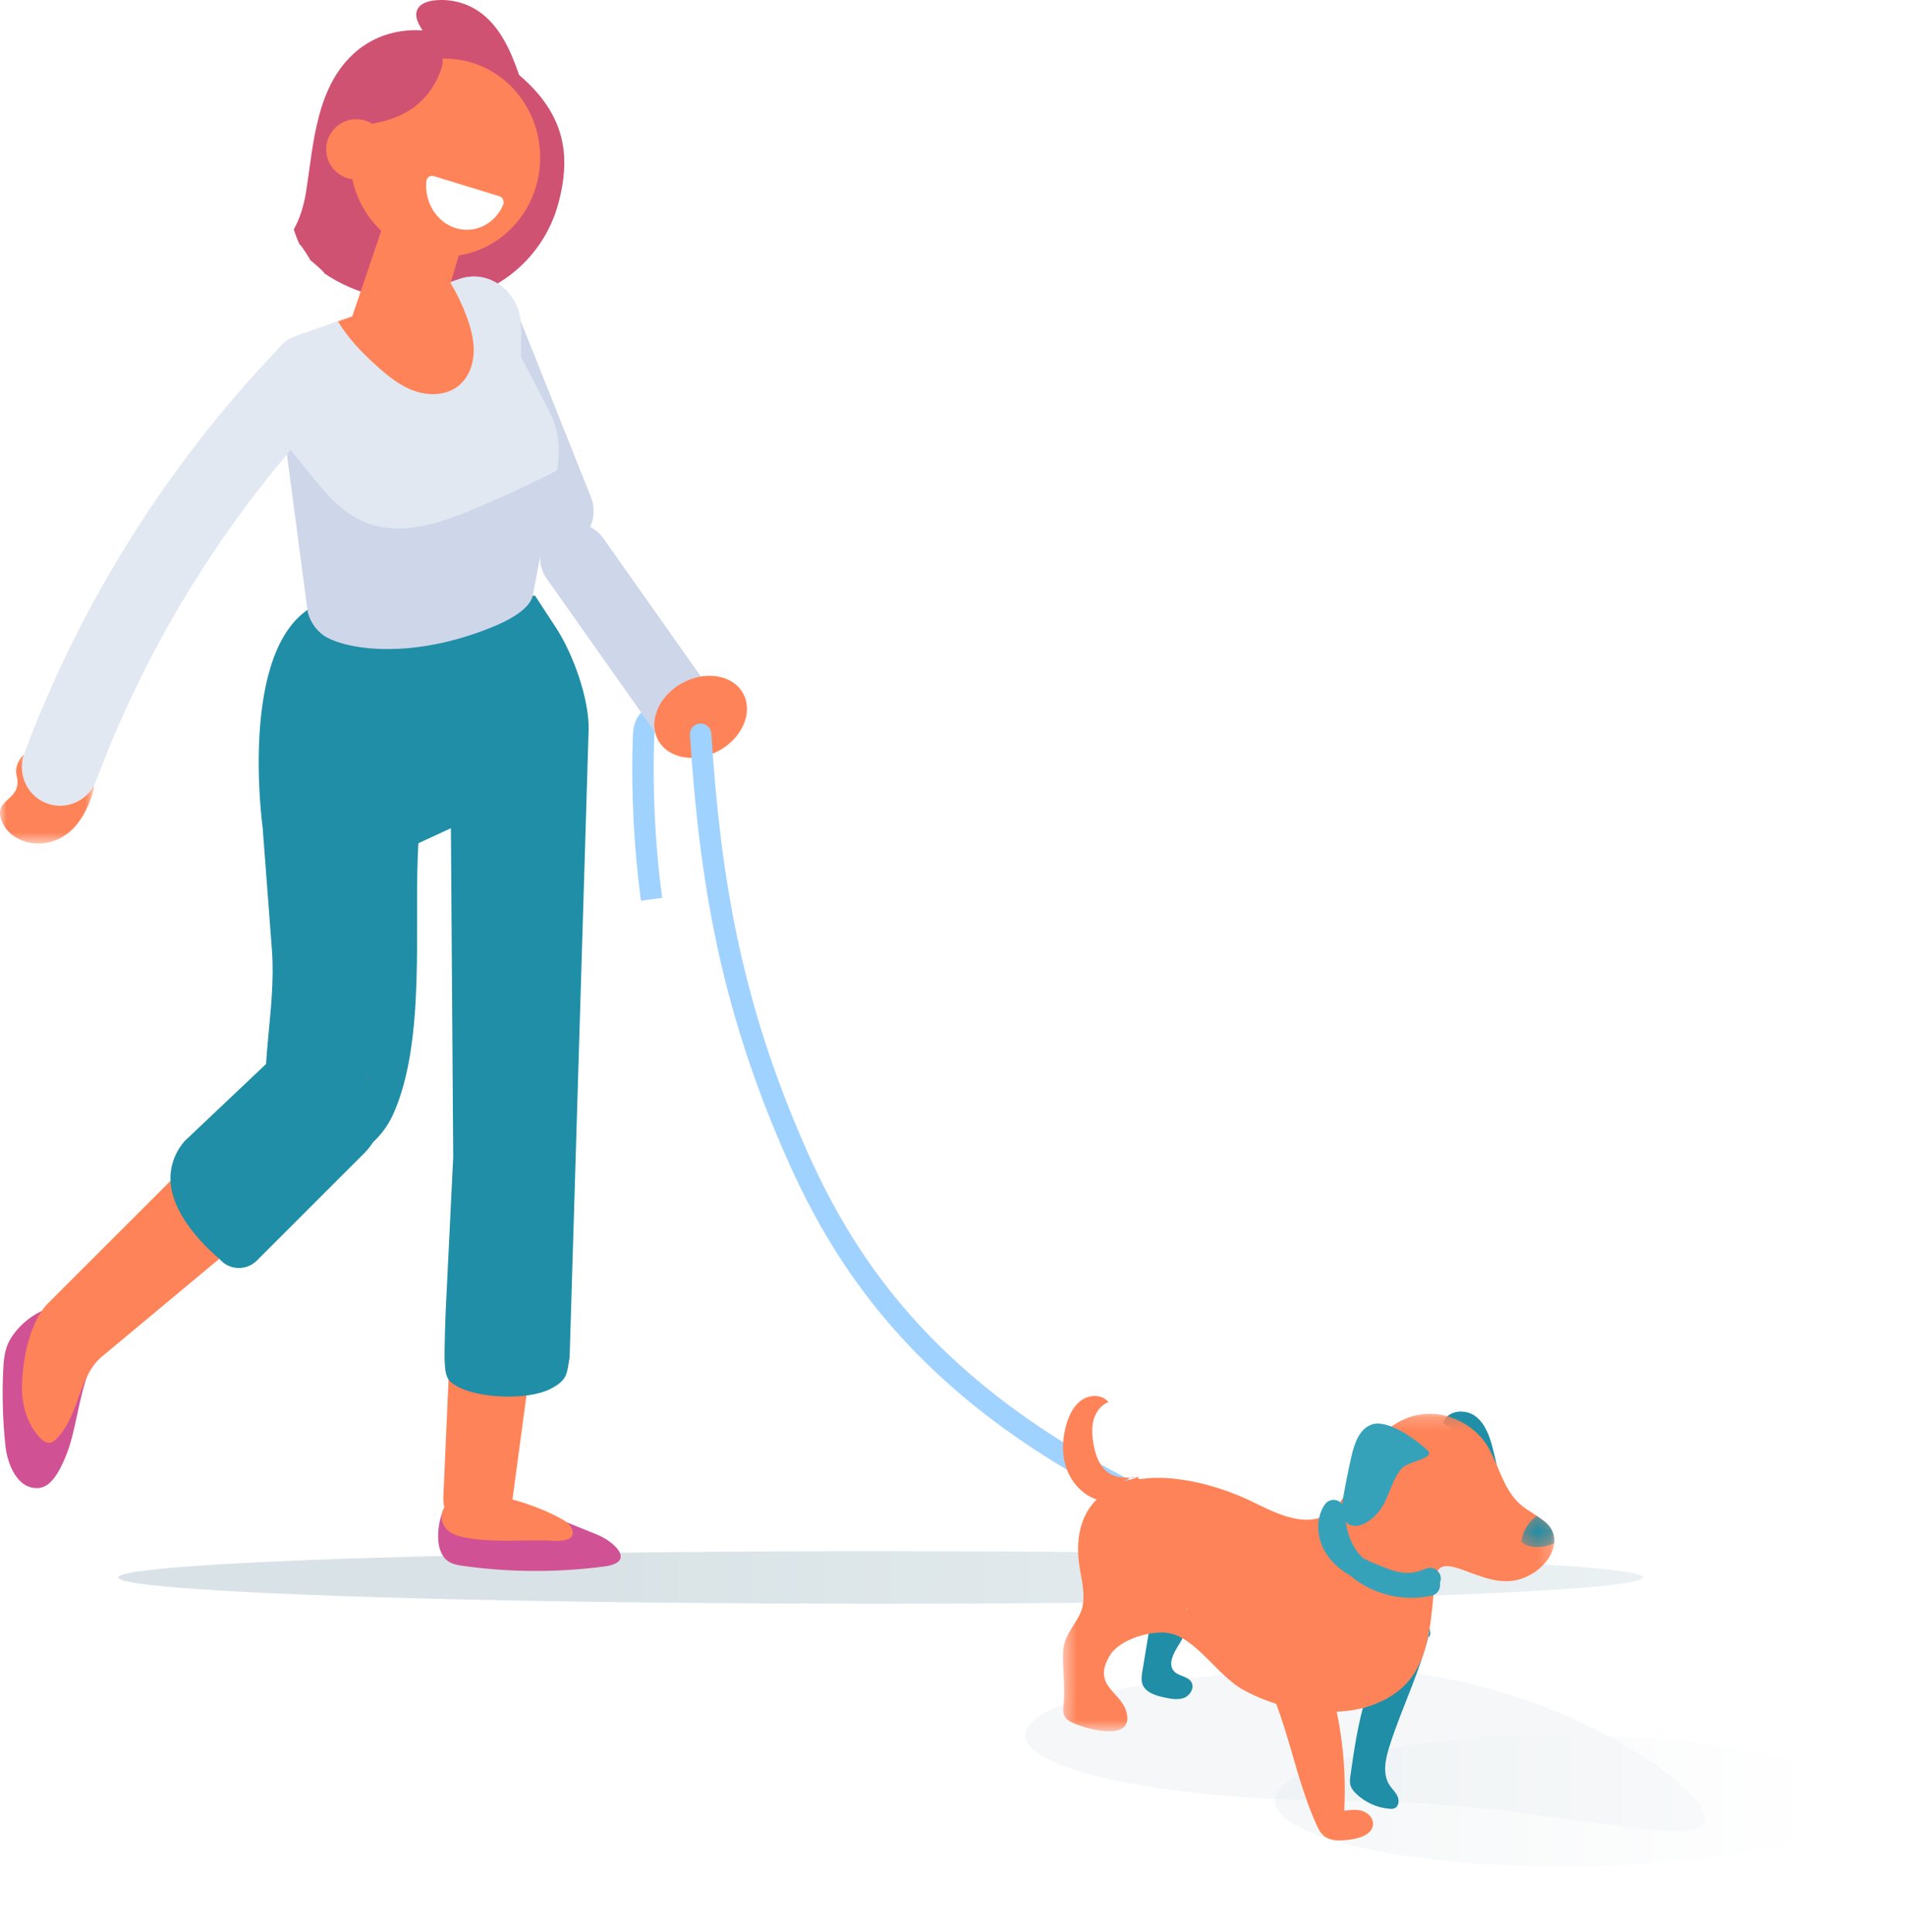 <svg xmlns="http://www.w3.org/2000/svg" xmlns:xlink="http://www.w3.org/1999/xlink" width="145" height="147" viewBox="0 0 145 147">
  <defs>
    <linearGradient id="hero-dogwalker-copy@2x-a" x1="101.917%" x2="30.814%" y1="50.028%" y2="50%">
      <stop offset="0%" stop-color="#D1DFE4"/>
      <stop offset="100%" stop-color="#A4BBC4"/>
    </linearGradient>
    <filter id="hero-dogwalker-copy@2x-b" width="110.3%" height="400%" x="-5.2%" y="-150%" filterUnits="objectBoundingBox">
      <feGaussianBlur in="SourceGraphic" stdDeviation="2"/>
    </filter>
    <filter id="hero-dogwalker-copy@2x-c" width="123.2%" height="197.6%" x="-11.6%" y="-48.8%" filterUnits="objectBoundingBox">
      <feGaussianBlur in="SourceGraphic" stdDeviation="2"/>
    </filter>
    <linearGradient id="hero-dogwalker-copy@2x-d" x1="89.954%" x2="3.415%" y1="50%" y2="50%">
      <stop offset="0%" stop-color="#FFF"/>
      <stop offset="100%" stop-color="#A4BBC4"/>
    </linearGradient>
    <filter id="hero-dogwalker-copy@2x-e" width="127.3%" height="220%" x="-13.6%" y="-60%" filterUnits="objectBoundingBox">
      <feGaussianBlur in="SourceGraphic" stdDeviation="2"/>
    </filter>
    <polygon id="hero-dogwalker-copy@2x-f" points="0 .211 7.145 .211 7.145 7.349 0 7.349"/>
    <polygon id="hero-dogwalker-copy@2x-h" points=".44 .206 37.824 .206 37.824 24.366 .44 24.366"/>
    <polygon id="hero-dogwalker-copy@2x-j" points=".289 .287 2.808 .287 2.808 2.669 .289 2.669"/>
  </defs>
  <g fill="none" fill-rule="evenodd">
    <g transform="translate(9 118)">
      <ellipse cx="58" cy="2" fill="url(#hero-dogwalker-copy@2x-a)" filter="url(#hero-dogwalker-copy@2x-b)" opacity=".647" rx="58" ry="2"/>
      <g opacity=".259" transform="translate(69 9)">
        <path fill="#A4BBC4" d="M25,10 C38.807,10 51.706,14.1 51.706,11.338 C51.706,8.577 38.807,1.0658141e-14 25,1.0658141e-14 C11.193,1.0658141e-14 -8.10018719e-13,2.239 -8.10018719e-13,5 C-8.10018719e-13,7.761 11.193,10 25,10 Z" filter="url(#hero-dogwalker-copy@2x-c)" opacity=".647"/>
        <ellipse cx="41" cy="10" fill="url(#hero-dogwalker-copy@2x-d)" filter="url(#hero-dogwalker-copy@2x-e)" opacity=".647" rx="22" ry="5"/>
      </g>
    </g>
    <path fill="#A0D2FF" d="M48.758,68.52 C48.214,64.425 48.006,60.256 48.139,56.129 C48.154,55.668 48.179,54.896 48.694,54.306 C49.049,53.899 49.633,53.694 50.176,53.782 C50.655,53.859 51.033,54.148 51.212,54.575 L49.71,55.209 C49.766,55.34 49.885,55.395 49.923,55.396 C49.788,55.533 49.774,55.955 49.767,56.182 C49.636,60.22 49.84,64.298 50.373,68.304 L48.758,68.52 Z"/>
    <path fill="#1F8EA6" d="M108.878 123.556C108.244 126.789 106.674 129.752 105.688 132.894 105.388 133.85 105.161 134.96 105.708 135.8 105.897 136.09 106.169 136.326 106.315 136.641 106.461 136.956 106.419 137.407 106.105 137.553 105.978 137.612 105.833 137.608 105.694 137.597 104.746 137.521 103.829 137.101 103.15 136.432 102.979 136.263 102.818 136.072 102.746 135.843 102.666 135.588 102.702 135.313 102.739 135.049 103.282 131.15 103.955 126.973 106.677 124.137 107.066 123.732 107.567 123.336 108.124 123.403 108.681 123.47 109.071 124.293 108.611 124.615L108.878 123.556zM87.533 123.351C87.325 124.609 87.116 125.868 86.908 127.126 86.855 127.443 86.804 127.775 86.902 128.08 87.12 128.754 87.927 128.995 88.618 129.138 89.105 129.239 89.625 129.337 90.088 129.154 90.551 128.971 90.889 128.386 90.634 127.958 90.361 127.502 89.66 127.525 89.307 127.13 88.835 126.602 89.262 125.788 89.638 125.188 90.034 124.552 90.371 123.856 90.434 123.108 90.497 122.361 90.242 121.554 89.642 121.107 89.043 120.659 88.085 120.696 87.629 121.29 87.333 121.675 87.289 122.196 87.31 122.682 87.33 123.158 87.401 123.633 87.521 124.095L87.533 123.351zM109.848 108.107C110.231 107.263 111.494 107.18 112.237 107.731 112.979 108.283 113.311 109.223 113.55 110.119 113.805 111.077 114 112.051 114.134 113.033 112.134 112.17 111.735 109.254 109.787 108.28L109.848 108.107z"/>
    <path fill="#D05294" d="M33.334,116.669 C33.3,117.561 33.511,118.456 34.215,118.844 C34.529,119.016 34.903,119.076 35.269,119.127 C38.809,119.621 42.437,119.634 45.981,119.164 C48.427,118.839 46.71,117.263 45.448,116.751 C45.24,116.666 45.032,116.585 44.825,116.499 C43.453,115.947 42.086,115.395 40.719,114.842 C39.171,114.217 37.569,113.583 35.87,113.546 C35.68,113.542 35.463,113.567 35.269,113.624 C35.112,113.668 34.973,113.729 34.862,113.815 C34.373,113.981 33.967,114.371 33.759,114.806 C33.544,115.254 33.362,115.96 33.334,116.669"/>
    <path fill="#FF8358" d="M34.741,91.005 L34.741,91.027 L33.968,108.469 L33.728,113.885 C33.717,114.152 33.744,114.409 33.81,114.655 C33.81,114.666 33.815,114.683 33.821,114.699 C34.098,115.726 34.975,116.453 35.988,116.371 L37.033,116.284 C38.019,116.202 38.82,115.36 38.961,114.256 L38.972,114.169 L40.088,105.879 C40.088,105.879 41.474,95.57 42.088,91.001 L34.74,91.001 L34.741,91.005 Z"/>
    <path fill="#FF8358" d="M34.343,114.04 C33.629,114.648 33.278,115.499 33.97,116.324 C35.022,117.577 40.282,117.088 41.761,117.194 C42.318,117.234 43.916,117.349 43.505,116.295 C43.369,115.948 43.033,115.728 42.709,115.546 C41.715,114.991 40.648,114.584 39.568,114.235 C39.031,114.062 38.406,113.967 37.896,113.728 C37.596,113.587 37.365,113.351 37.034,113.252 C36.27,113.023 35.102,113.394 34.343,114.04"/>
    <path fill="#1F8EA6" d="M42.326,47.798 L40.703,45.312 L23.817,46.131 C18.083,49.311 19.983,62.972 19.983,62.972 C20.218,66.071 20.452,69.17 20.686,72.269 C21.027,76.778 19.662,81.291 20.404,85.655 C21.893,86.903 23.577,88.221 25.516,88.146 C27.478,88.07 29.138,86.514 29.935,84.714 C32.444,79.049 31.463,70.31 31.827,64.147 L34.303,63.004 L34.479,88.016 L33.896,99.959 C33.745,104.62 33.737,104.849 34.715,105.426 C36.368,106.404 40.181,106.537 41.886,105.653 C43.197,104.973 43.114,104.505 43.334,103.268 L44.781,55.45 C44.808,53.128 43.6,49.759 42.326,47.798"/>
    <path fill="#D05294" d="M6.061,106.758 C5.921,107.383 5.793,108.01 5.649,108.625 C5.501,109.253 5.353,109.884 5.119,110.485 C4.772,111.375 4.079,113.094 2.963,113.194 C1.282,113.343 0.554,111.297 0.417,110.02 C0.213,108.119 0.154,106.203 0.239,104.294 C0.276,103.475 0.349,102.624 0.76,101.916 C2.022,99.745 5.406,98.078 7.13,100.695 C7.759,101.65 7.6,102.543 7.133,103.471 C6.613,104.504 6.316,105.627 6.061,106.758"/>
    <path fill="#FF8358" d="M13.432,89.373 C13.432,89.373 3.674,99.123 3.644,99.153 C2.252,100.552 1.703,103.504 1.671,105.419 C1.646,106.857 2.059,108.352 3.057,109.385 C3.268,109.604 3.552,109.813 3.848,109.749 C4.031,109.708 4.176,109.571 4.307,109.438 C6.057,107.676 5.943,104.637 7.823,103.142 L16.684,95.758 L27.049,87.118 C28.539,85.875 28.95,83.73 27.984,82.044 C27.97,82.019 27.956,81.994 27.941,81.969 C26.633,79.689 23.505,79.303 21.647,81.161 L13.432,89.373 Z"/>
    <path fill="#1F8EA6" d="M14.056,86.795 C13.168,87.797 12.781,89.162 13.049,90.477 C13.062,90.536 13.075,90.596 13.088,90.656 L13.092,90.659 C13.619,93.109 16.203,95.365 16.684,95.758 L16.697,95.773 C17.385,96.586 18.597,96.692 19.415,96.01 L19.462,95.971 L27.763,87.673 C29.03,86.407 29.322,84.445 28.452,82.877 C28.09,82.226 27.719,81.579 27.338,80.935 C26.032,78.726 23.005,78.325 21.143,80.087 L14.056,86.795 Z"/>
    <path fill="#CED6E9" d="M42.207,40.307 L42.207,40.307 C41.016,41.153 40.735,42.807 41.578,44.002 L50.312,56.373 C51.155,57.567 52.804,57.85 53.994,57.003 C55.184,56.157 55.465,54.503 54.622,53.308 L45.889,40.938 C45.046,39.743 43.397,39.461 42.207,40.307"/>
    <path fill="#CED6E9" d="M35.737,22.338 L35.443,22.457 C33.993,23.039 33.289,24.69 33.869,26.145 L39.417,40.046 C39.998,41.501 41.643,42.208 43.093,41.626 L43.386,41.507 C44.836,40.925 45.54,39.273 44.959,37.819 L39.412,23.918 C38.832,22.463 37.186,21.756 35.737,22.338"/>
    <path fill="#D05272" d="M22.826,18.683 C22.671,18.284 23.496,19.556 23.62,19.806 C23.846,19.964 24.986,20.986 24.591,20.74 C27.08,22.456 29.708,22.901 32.439,22.968 C32.468,22.969 32.498,22.969 32.527,22.97 C37.159,23.073 41.274,19.958 42.48,15.469 C42.549,15.212 42.612,14.95 42.67,14.679 C42.972,13.258 43.052,11.832 42.69,10.416 C41.696,6.537 37.574,3.973 34.26,2.767 C31.849,1.89 29.122,2.221 27.151,3.867 C24.048,6.46 23.859,10.915 23.293,14.54 C23.107,15.733 22.783,16.676 22.351,17.449 C22.462,17.823 22.617,18.224 22.826,18.683"/>
    <path fill="#1F3598" d="M26.364,9.366 L26.133,10.717 C26.15,10.689 26.168,10.661 26.185,10.633 C26.224,10.207 26.278,9.784 26.364,9.366"/>
    <path fill="#CED6E9" d="M20.591,29.508 L21.715,33.735 L23.415,46.581 C23.648,47.452 24.212,48.166 24.967,48.543 C27.002,49.557 31.917,50.057 37.763,47.572 C38.669,47.186 40.328,46.338 40.528,45.3 L42.354,35.783 L42.392,35.592 C42.672,34.111 42.453,32.579 41.775,31.265 L39.64,27.151 L39.64,24.951 C39.64,22.342 37.339,20.466 35.038,21.195 L34.241,21.471 L32.965,21.914 L27.352,23.88 L25.71,24.451 L22.517,25.566 C20.999,26.094 20.149,27.842 20.591,29.508"/>
    <path fill="#E2E8F2" d="M20.591,29.508 L21.715,33.735 C22.28,34.435 22.84,35.135 23.409,35.835 C24.6,37.316 25.843,38.835 27.499,39.611 C30.251,40.901 33.411,39.849 36.205,38.659 C37.932,37.93 39.645,37.149 41.329,36.321 C41.671,36.159 42.022,35.983 42.354,35.783 L42.392,35.592 C42.672,34.111 42.453,32.579 41.775,31.265 L39.64,27.151 L39.64,24.951 C39.64,22.342 37.339,20.466 35.038,21.195 L34.241,21.471 L32.965,21.914 L27.352,23.88 L25.71,24.451 L22.517,25.566 C20.999,26.094 20.149,27.842 20.591,29.508"/>
    <path fill="#FF8358" d="M25.71,24.451 C26.503,25.761 27.594,26.894 28.742,27.913 C29.606,28.684 30.535,29.417 31.631,29.774 C32.723,30.136 34.023,30.06 34.91,29.327 C35.631,28.732 35.992,27.784 36.034,26.851 C36.077,25.918 35.835,24.994 35.513,24.118 C35.175,23.199 34.749,22.309 34.241,21.471 L32.965,21.914 L27.352,23.88 L25.71,24.451 Z"/>
    <path fill="#CED6E9" d="M44.168,34.202 L44.1,34.343 C44.118,34.347 44.136,34.347 44.154,34.347 C44.154,34.302 44.164,34.252 44.168,34.202"/>
    <path fill="#FF8358" d="M51.906,51.958 C50.118,52.935 49.294,54.878 50.065,56.299 C50.836,57.72 52.91,58.08 54.697,57.103 C56.484,56.127 57.309,54.184 56.538,52.763 C55.767,51.342 53.693,50.982 51.906,51.958"/>
    <path fill="#D05272" d="M30.974,4.214 C31.435,4.333 31.988,4.431 32.336,4.105 C32.78,3.689 32.535,2.944 32.211,2.428 C31.887,1.912 31.496,1.299 31.742,0.742 C31.943,0.289 32.483,0.103 32.973,0.04 C34.157,-0.113 35.393,0.178 36.387,0.843 C37.997,1.921 38.839,3.818 39.474,5.652 C39.553,5.879 39.62,6.157 39.46,6.335 C39.359,6.447 39.199,6.479 39.05,6.501 C36.602,6.865 34.028,6.296 31.96,4.932 L30.974,4.214 Z"/>
    <path fill="#D05272" d="M40.716,11.46 C40.716,15.904 37.323,19.502 33.128,19.502 C31.46,19.502 29.924,18.937 28.671,17.966 C26.776,16.509 25.547,14.133 25.547,11.46 C25.547,10.889 25.604,10.335 25.711,9.792 C25.888,8.901 26.206,8.067 26.628,7.313 C27.328,6.085 28.318,5.074 29.508,4.388 C30.589,3.772 31.819,3.418 33.128,3.418 C33.287,3.418 33.453,3.423 33.612,3.435 C34.653,3.503 35.633,3.789 36.521,4.257 C39.008,5.577 40.716,8.307 40.716,11.46"/>
    <polygon fill="#FF8358" points="35.461 17.524 35.249 18.237 33.636 23.649 33.345 24.622 32.531 24.685 26.432 25.138 26.748 24.211 28.449 19.199 28.839 18.065 29.725 15.452"/>
    <path fill="#FF8358" d="M35.461,17.524 L35.249,18.237 L33.636,23.649 C31.81,21.88 30.218,19.985 28.839,18.065 L29.725,15.452 L35.461,17.524 Z"/>
    <path fill="#FF8358" d="M41.092,11.986 C41.092,16.138 37.855,19.504 33.858,19.504 C32.268,19.504 30.798,18.973 29.604,18.068 C27.801,16.702 26.628,14.485 26.628,11.986 C26.628,7.829 29.865,4.463 33.858,4.463 C34.009,4.463 34.165,4.468 34.316,4.479 C38.1,4.723 41.092,7.986 41.092,11.986"/>
    <path fill="#D05272" d="M28.716,9.333 C30.767,8.902 32.526,7.861 33.464,5.548 C33.638,5.118 33.765,4.623 33.582,4.197 C33.064,2.99 29.617,4.411 29.616,5.628 L29.616,4.28 C27.618,5.371 26.144,7.301 25.661,9.603 C26.707,9.603 27.745,9.536 28.716,9.333"/>
    <path fill="#FF8358" d="M29.388,11.365 C29.388,12.631 28.364,13.658 27.102,13.658 C25.84,13.658 24.817,12.631 24.817,11.365 C24.817,10.098 25.84,9.071 27.102,9.071 C28.364,9.071 29.388,10.098 29.388,11.365"/>
    <path fill="#FFF" d="M34.675,17.353 C36.137,17.801 37.642,17.034 38.269,15.609 C38.389,15.336 38.261,15.01 37.99,14.927 L32.992,13.395 C32.735,13.316 32.464,13.495 32.435,13.781 C32.276,15.368 33.202,16.901 34.675,17.353"/>
    <g transform="translate(0 56.828)">
      <mask id="hero-dogwalker-copy@2x-g" fill="#fff">
        <use xlink:href="#hero-dogwalker-copy@2x-f"/>
      </mask>
      <path fill="#FF8358" d="M1.312,2.382 L1.312,2.382 C0.973,1.31 1.684,0.265 2.86,0.215 C3.871,0.173 4.936,0.435 5.821,0.993 C6.435,1.38 6.987,1.939 7.115,2.587 C7.208,3.059 7.068,3.519 6.905,3.949 C6.57,4.835 6.124,5.695 5.416,6.348 C4.459,7.23 2.965,7.701 1.503,7.035 C0.863,6.744 0.358,6.231 0.126,5.618 C-0.523,3.905 1.56,4.145 1.312,2.382" mask="url(#hero-dogwalker-copy@2x-g)"/>
    </g>
    <path fill="#E2E8F2" d="M3.37,61.034 C3.43,61.062 3.491,61.087 3.554,61.111 C5.065,61.682 6.753,60.902 7.324,59.37 C11.274,48.766 17.513,38.831 25.366,30.636 C26.493,29.46 26.469,27.586 25.313,26.451 C24.157,25.315 22.305,25.348 21.178,26.525 C12.767,35.3 6.085,45.943 1.852,57.304 C1.305,58.773 1.982,60.399 3.37,61.034"/>
    <path fill="#A0D2FF" d="M101.321,120.406 C101.243,120.406 101.161,120.395 101.081,120.37 C73.435,111.817 64.552,98.694 59.902,88.218 C54.735,76.578 53.202,66.883 52.488,55.909 C52.459,55.458 52.8,55.069 53.248,55.04 C53.694,55.008 54.085,55.351 54.114,55.802 C54.815,66.602 56.322,76.134 61.39,87.553 C65.9,97.714 74.541,110.449 101.561,118.808 C101.991,118.941 102.232,119.398 102.1,119.829 C101.992,120.181 101.67,120.406 101.321,120.406"/>
    <g transform="translate(80.427 107.34)">
      <mask id="hero-dogwalker-copy@2x-i" fill="#fff">
        <use xlink:href="#hero-dogwalker-copy@2x-h"/>
      </mask>
      <path fill="#FF8358" d="M37.813,10.06 C37.731,10.877 37.145,11.695 36.353,12.234 C34.501,13.503 32.846,12.828 31,12.136 C28.475,11.182 28.812,12.332 28.551,14.816 C28.193,18.205 27.639,21.114 23.8,22.433 C22.997,22.705 22.145,22.83 21.292,22.874 C18.822,22.999 16.325,22.394 14.159,21.212 C12.297,20.199 10.684,17.475 8.729,16.947 C7.345,16.576 4.777,17.333 4.023,18.57 C2.535,21.005 5.043,21.359 5.315,23.108 C5.657,25.271 1.846,24.073 1.091,23.68 C0.906,23.582 0.722,23.473 0.607,23.299 C0.396,22.994 0.456,22.585 0.494,22.215 C0.624,20.912 0.391,19.6 0.45,18.292 C0.521,16.81 1.726,16.009 1.938,14.816 C2.155,13.623 1.737,12.479 1.628,11.292 C1.178,6.541 4.739,4.666 8.99,5.157 C11.096,5.402 13.181,6.066 15.071,7.009 C17.172,8.05 20.038,9.401 21.721,6.633 C22.296,5.696 22.281,4.459 22.959,3.599 L23.535,3.702 C24.181,1.752 26.108,0.292 28.154,0.21 C29.968,0.134 31.873,1.169 32.791,2.76 C33.605,4.182 33.936,5.881 35.131,7.015 C35.467,7.336 35.978,7.647 36.477,7.973 C36.662,8.099 36.841,8.224 37.015,8.355 C37.655,8.84 37.878,9.45 37.813,10.06" mask="url(#hero-dogwalker-copy@2x-i)"/>
    </g>
    <path fill="#FF8358" d="M86.716,112.327 C85.943,112.419 85.108,112.5 84.435,112.108 C83.666,111.659 83.337,110.719 83.186,109.838 C83.082,109.234 83.035,108.606 83.196,108.015 C83.358,107.424 83.758,106.872 84.33,106.659 C83.872,106.087 82.953,106.074 82.339,106.472 C81.725,106.87 81.37,107.569 81.153,108.269 C80.811,109.376 80.748,110.592 81.127,111.685 C81.507,112.779 82.363,113.73 83.463,114.08 C84.564,114.429 85.885,114.099 86.589,113.181 C86.697,113.04 86.795,112.868 86.762,112.692 C86.717,112.447 86.429,112.314 86.183,112.349 C85.937,112.385 85.729,112.542 85.533,112.695 L86.716,112.327 Z"/>
    <path fill="#CED6E9" d="M90.28,122.266 C90.301,122.283 90.326,122.304 90.347,122.321 C90.322,122.358 90.293,122.396 90.263,122.43 C90.267,122.375 90.272,122.321 90.28,122.266"/>
    <path fill="#FF8358" d="M95.93,127.054 C97.925,130.698 98.43,134.98 100.133,138.77 C100.278,139.093 100.44,139.423 100.712,139.651 C101.234,140.089 101.996,140.03 102.672,139.947 C103.461,139.851 104.472,139.515 104.456,138.717 C104.446,138.261 104.048,137.889 103.612,137.759 C103.177,137.629 102.711,137.687 102.26,137.746 C102.418,134.867 102.144,131.965 101.45,129.167 C101.236,128.301 100.972,127.426 100.449,126.703 C99.926,125.981 99.098,125.429 98.208,125.452 C96.981,125.484 95.948,126.777 96.185,127.986 L95.93,127.054 Z"/>
    <path fill="#36A2B9" d="M107.382,121.553 C105.834,121.553 104.288,121.054 103.045,120.121 C102.936,120.039 102.832,119.955 102.732,119.869 C102.115,119.509 101.502,119.036 101.028,118.388 C100.14,117.175 100.036,115.561 100.775,114.462 C100.971,114.17 101.332,114.036 101.669,114.128 C102.008,114.22 102.251,114.517 102.274,114.868 C102.387,116.564 102.828,117.711 103.688,118.518 C103.95,118.662 104.244,118.802 104.576,118.942 C106.177,119.617 107.075,119.942 108.464,119.334 C108.879,119.153 109.363,119.343 109.544,119.759 C109.639,119.978 109.632,120.216 109.544,120.419 C109.631,120.857 109.354,121.287 108.918,121.385 C108.413,121.498 107.897,121.553 107.382,121.553"/>
    <path fill="#36A2B9" d="M104.388,115.516 C105.676,114.427 105.66,112.91 106.593,111.754 C107.078,111.153 109.25,110.958 108.607,110.34 C107.756,109.525 105.602,107.95 104.368,108.362 C103.414,108.68 103.035,109.808 102.811,110.793 C102.564,111.88 102.346,112.973 102.158,114.072 C102.044,114.73 102.002,115.541 102.549,115.92 C103.105,116.305 103.871,115.953 104.388,115.516"/>
    <g transform="translate(115.443 115.026)">
      <mask id="hero-dogwalker-copy@2x-k" fill="#fff">
        <use xlink:href="#hero-dogwalker-copy@2x-j"/>
      </mask>
      <path fill="#1F8EA6" d="M2.797,2.374 C1.972,2.733 0.984,2.831 0.289,2.286 C0.365,1.491 0.821,0.767 1.461,0.287 C1.646,0.412 1.825,0.538 1.999,0.668 C2.639,1.153 2.862,1.764 2.797,2.374" mask="url(#hero-dogwalker-copy@2x-k)"/>
    </g>
  </g>
</svg>

